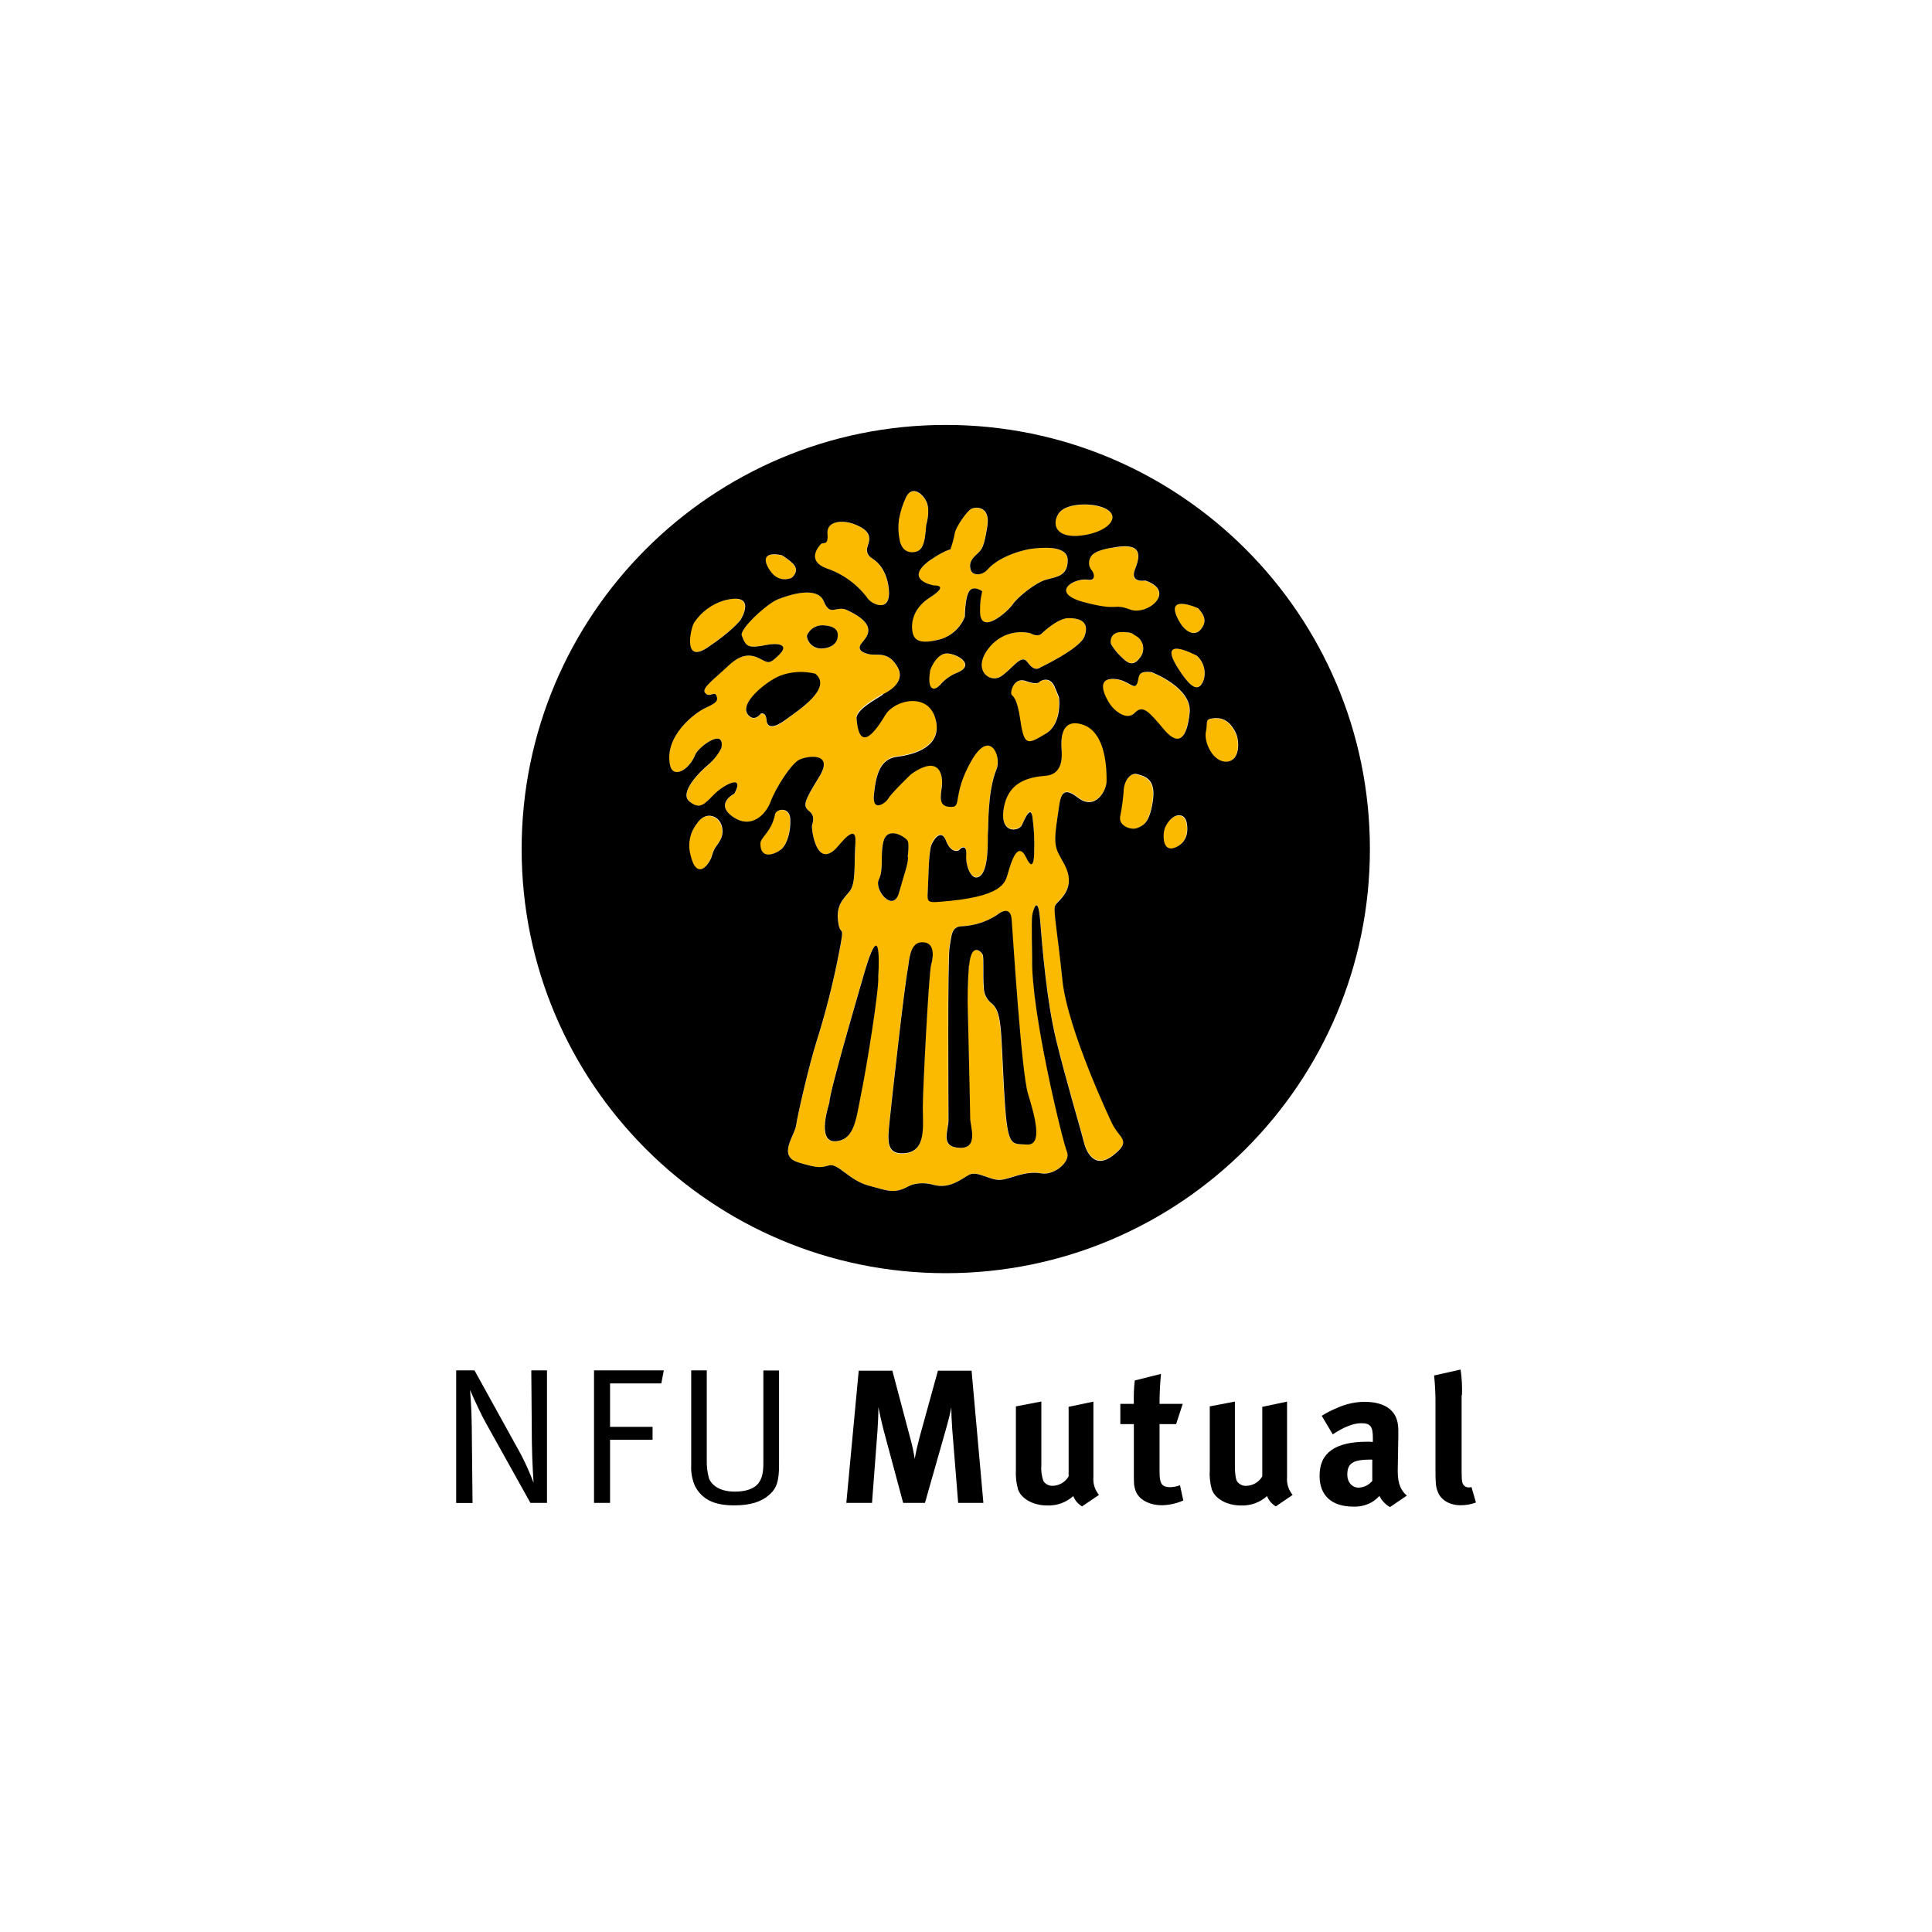 <?xml version="1.0" encoding="UTF-8"?> <svg xmlns="http://www.w3.org/2000/svg" id="Layer_1" viewBox="0 0 170 170"><path d="m81.5,46.18s.38-1.27,0-2.04-1.28-1.4-1.78-.38c-.3.63-.52,1.29-.64,1.98-.08.59-.06,1.2.06,1.79,0,0,.13,1.08,1.08,1.08s1.15-.7,1.28-2.42" style="fill:#fbba00; stroke-width:0px;"></path><path d="m81.82,49.31c-2.45,1.77.32,2.23.32,2.23.76,0,.83.32-.38,1.08s-1.6,1.85-1.53,2.74.45,1.4,2.29.95c1.07-.25,1.95-1.01,2.35-2.04,0,0,0-1.66.39-2.23s1.15,0,1.15,0c-.13.52-.2,1.06-.19,1.59-.13,2.51,2.49.13,2.87-.45s1.98-1.91,2.93-2.17,1.91-.34,1.91-1.72-2.49-1.09-3.12-1.01-2.83.58-3.95,1.85c-.51.57-1.34.51-1.47,0-.09-.36-.12-.76.45-1.27s.7-.64,1.01-2.49-1.01-1.78-1.4-1.59-1.4,1.66-1.46,2.17c-.09.48-.22.94-.38,1.4,0,0-.64.13-1.78.96" style="fill:#fbba00; stroke-width:0px;"></path><path d="m96.56,44.53c-.98-.23-2.87-.19-3.44.7s-.28,2.19,2.04,1.91c2.69-.32,3.83-2.04,1.4-2.61" style="fill:#fbba00; stroke-width:0px;"></path><path d="m97.76,48.22s-1.46.19-1.78.77c-.26.37-.23.87.06,1.21.19.19.45.95-.34.83-1.21-.19-3.44,1.15-.32,1.98s2.49.06,4.03.64,4.14-1.59,1.34-2.55c0,0-1.4.26-.89-1.01s.64-2.42-2.11-1.85" style="fill:#fbba00; stroke-width:0px;"></path><path d="m105.41,53.51s-3.1-1.41-1.66,1.15c.57,1.01,1.4,1.34,1.91.7s.38-1.15-.25-1.85" style="fill:#fbba00; stroke-width:0px;"></path><path d="m105.22,57.65s-3.55-1.91-1.53,1.21c.7,1.09,1.47,2.04,1.98,1.4s.45-1.91-.44-2.61" style="fill:#fbba00; stroke-width:0px;"></path><path d="m98.78,55.61c-1.15-.07-1.12.91-1.01,1.08.22.37.49.71.8,1.01.51.51,1.05,1.03,1.68.21.48-.53.44-1.34-.09-1.82-.07-.07-.16-.13-.25-.17-.45-.26-.34-.26-1.15-.3" style="fill:#fbba00; stroke-width:0px;"></path><path d="m91.53,58.73s3.51-1.66,3.89-2.74c.21-.59.39-1.6-1.4-1.6-1.01,0-2.42,1.4-2.42,1.4-.51.38-1.4-.38-.89-.06-1.37-.34-2.82.16-3.7,1.27-1.53,1.91.06,3.19,1.08,2.49s1.78-1.98,2.29-1.28c.51.7.81.7,1.15.51" style="fill:#fbba00; stroke-width:0px;"></path><path d="m82.65,60.33c.42-.52.97-.91,1.6-1.15,1.38-.59.32-1.46-.77-1.66s-1.66,1.46-1.66,1.46c-.34,2.04.51,1.72.83,1.34" style="fill:#fbba00; stroke-width:0px;"></path><path d="m76.77,49.15c-.42-.18-.62-.66-.44-1.08,0,0,0-.01,0-.02.29-.81.19-1.34-1.01-1.86s-2.63-.34-2.53.77-.38.72-.57.91-1.34,1.48.52,2.15c1.46.5,2.73,1.44,3.63,2.69.43.52,2.02,1.2,1.82-.86s-1.43-2.69-1.43-2.69" style="fill:#fbba00; stroke-width:0px;"></path><path d="m68.79,48.88c-1.01-.24-1.91-.05-1.15,1.19s1.73.87,1.96.81c0,0,.84-.59.14-1.29-.29-.27-.61-.51-.96-.72" style="fill:#fbba00; stroke-width:0px;"></path><path d="m65.12,54.59s1.6-2.54-1.45-1.75c-1.08.33-2.01,1.02-2.63,1.96-.29.48-1.01,3.63,1.15,2.2s2.93-2.41,2.93-2.41" style="fill:#fbba00; stroke-width:0px;"></path><path d="m79.1,78.55c-.51,1.85-2.23-.26-1.78-1.15s.12-2.04.38-3.25c.34-1.58,2.04-.45,2.17-.13s0,1.28,0,1.28c.12.51-.27,1.39-.76,3.25Zm-1.4-17.47s2.1-.89,1.28-2.35-1.79-1.01-2.49-1.15-1.09-.45-.7-.96,1.65-1.57-1.27-2.93c-.96-.45-1.47.63-2.04-.77s-3.06-.57-4.03-.19-3.4,2.62-3.19,3.19c.38,1.01.56,1.15,2.17.83.96-.19,2.04-.06,1.15.83s-.96.76-1.72.38-1.59-.51-2.8.63c-1.21,1.15-2.35,1.95-2.04,2.35.38.51.83-.19,1.01.26s0,.64-.96,1.09-3.66,2.49-3.12,5.04c.26,1.21,1.68.45,2.23-.95.26-.64,2.61-2.42,2.29-.57-.28.56-.66,1.07-1.13,1.48-.77.64-2.61,2.49-1.66,3.25s1.34.19,2.17-.64,2.74-1.85,1.78-.06c0,0-1.78.89-.13,2.04s2.93-.25,3.32-1.34,1.78-3.38,2.55-3.7,3.06-.64,1.72,1.53c-1.34,2.17-1.46,2.55-.89,2.99s.32,1.01.26,1.28.34,3.79,2.1,2.04c.34-.34,1.85-2.42,1.72-.51s.06,3.57-.51,4.27-1.21,1.21-1.01,2.69c.2,1.47.64-.13.06,2.8-.51,2.63-1.17,5.22-1.98,7.77-.63,1.98-1.66,6.44-1.78,7.33s-1.66,2.69.19,3.25,1.98.45,2.74.26,1.78,1.34,3.44,1.78,2.23.77,3.51.06c0,0,.83-.51,2.23-.13,1.4.38,2.42-.51,3.12-.89s1.85.51,2.74.44,2.14-.84,3.63-.57c1.08.19,2.61-1.01,2.23-1.91s-3.18-12.36-3.06-17.02c0,0-.07-3.31,0-3.76s.51-1.98.7.38c.19,2.36.57,7.07,1.4,10.51s2.23,8.09,2.42,8.92.89,2.61,2.61,1.27.51-1.46-.13-2.87c0,0-3.89-8.16-4.34-12.56s-.83-6.12-.64-6.56,2.02-1.41.77-3.7c-.77-1.4-.98-1.41-.51-4.4.19-1.21.19-2.61,1.72-1.4s2.55-.57,2.55-1.46,0-4.33-2.17-4.97-1.79,2.04-1.79,2.35.19,2.04-1.4,2.17-3.32.57-3.7,2.87,1.34,2.04,1.6,1.47.83-1.91.95-.51c.12.91.16,1.83.13,2.74,0,0,.06,2.23-.7.64s-1.34.44-1.6,1.34-.44,2.14-6.12,2.55c-.89.06-1.01,0-.95-.83s.06-3.57.32-4.21.9-1.34,1.28-.34,1.01,1.01,1.21.77.64-.38.57.51.42,2.21,1.08,1.91c1.01-.45.77-3.57.83-3.95s-.07-3.51.76-5.55c.45-1.08-.57-3.63-2.23-.7s-.83,4.03-1.72,4.03-1.09-.38-.89-1.59-.17-3.08-2.69-1.28c0,0-1.78,1.72-1.98,2.1s-1.46,1.34-1.28-.34.51-3.12,2.04-3.31,4.03-.89,3.38-3.32-3.63-1.66-4.4-.38-2.3,3.57-2.55.32c-.07-.83,1.97-1.85,2.29-2.1h.01Zm-1.92,35.06c-.48,2.29-.57,4.21-2.29,4.3s-.53-3.4-.53-3.4c-.09-.67,3.2-11.85,3.2-11.85,1.48-4.83,1.1.72,1.1.72.1,1.05-1,7.93-1.48,10.23Zm5.4,1.34c0,1.63.34,3.85-1.58,4.03-1.63.14-1.53-1.01-1.34-2.82.24-2.29,1.25-11.51,1.63-13.57.1-.52.14-2.05,1.1-2.15,1.62-.16.91,2.02.91,2.02-.19.92-.72,10.87-.72,12.49h0Zm3.97-8.23s.19,8.51.19,9.18.77,2.69-.95,2.58-.96-1.48-.96-2.44-.09-14.29.1-15.25.09-1.82,1.15-1.82c1.05-.05,2.08-.38,2.97-.95.48-.38,1.24-.77,1.34.38s.86,13.38,1.43,15.29,1.34,4.59-.09,4.49-1.72.38-2.02-4.97-.14-6.79-1.2-7.55c-.36-.33-.57-.8-.57-1.29-.08-.95,0-2.58-.09-2.87s-1.01-1.19-1.2.91c-.12,1.43-.15,2.87-.1,4.3Zm-11.48-33.06c-.06.32-.38.83-1.34.89s-1.4-.83-1.34-1.15c.23-.57.79-.93,1.4-.91,1.48.06,1.34.83,1.29,1.16Zm-1.96,3.11c1.59,1.27-1.53,3.25-2.55,4.03s-1.66.83-1.72.06-.51-.57-.51-.57c0,0-.44.64-.95.26-1.32-.99,1.6-3.19,2.61-3.57,1-.38,2.09-.45,3.12-.19" style="fill:#fbba00; stroke-width:0px;"></path><path d="m92.78,60.49c-.48-1.1-1.34-.48-1.34-.48,0,0-.14.34-1.2-.05s-1.38.91-1.29,1.15.48.09.81,2.39.72,1.96,2.2,1.1,1.19-3.15,1.19-3.15c0,0,.1.14-.38-.96" style="fill:#fbba00; stroke-width:0px;"></path><path d="m104.4,72.53s-.05-.72-.62-.76-1.05.52-1.29,1.05-.31,2.29.91,1.77c1.07-.46,1.1-1.48,1.01-2.06" style="fill:#fbba00; stroke-width:0px;"></path><path d="m98.52,71.96c-.09.72.96,1.15,1.53.91s1.05-.48,1.34-2.29-.45-2.21-1.38-2.44c-.6-.14-1.17.64-1.17,1.56-.06.76-.17,1.52-.32,2.26" style="fill:#fbba00; stroke-width:0px;"></path><path d="m100.01,60.2c-.24.57-.77-.34-1.91-.43-1.91-.16-.76,1.77-.43,2.25s1.43,1.48,2.15.72,1.29-.05,2.58,1.48,2.02.76,2.25-1.48-3.36-3.58-3.36-3.58c-1.39-.14-1.05.48-1.29,1.05" style="fill:#fbba00; stroke-width:0px;"></path><path d="m106.08,64.41c-.19.91.62,2.69,1.82,2.63s1.15-1.81.81-2.53-.91-1.41-1.96-1.29c-.81.09-.48.29-.67,1.2" style="fill:#fbba00; stroke-width:0px;"></path><path d="m60.71,75.16c.53,2.46,1.68.96,1.91.14s.43-.77.77-1.43.14-1.77-.72-2.02-1.39.67-1.39.67c-.59.74-.8,1.71-.57,2.63" style="fill:#fbba00; stroke-width:0px;"></path><path d="m66.88,74.25c0,1.6,1.58.81,1.96.38s.72-1.38.67-2.53-1.24-.91-1.34-.43c-.31,1.57-1.29,2.02-1.29,2.58" style="fill:#fbba00; stroke-width:0px;"></path><path d="m40.13,120.58h1.62l4.11,7.44c.41.79.77,1.61,1.09,2.45,0,0-.13-1.87-.15-3.55l-.05-6.34h1.38v11.66h-1.46l-3.98-7.14c-.75-1.41-1.33-2.8-1.33-2.8,0,0,.14,1.68.15,3.18l.07,6.77h-1.44v-11.66" style="stroke-width:0px;"></path><polyline points="52.27 120.58 58.41 120.58 58.19 121.73 53.68 121.73 53.68 125.55 57.42 125.55 57.42 126.69 53.68 126.69 53.68 132.24 52.27 132.24 52.27 120.58" style="stroke-width:0px;"></polyline><path d="m60.81,120.58h1.38v7.85c-.02.57.05,1.13.2,1.68.22.51.85,1.14,2.28,1.14.97,0,1.7-.26,2.06-.73s.44-1.04.44-1.82v-8.11h1.38v8.29c0,1.41-.19,2.07-.88,2.67s-1.65.91-3.06.91c-1.8,0-2.82-.53-3.45-1.68-.25-.57-.37-1.2-.34-1.82v-8.38" style="stroke-width:0px;"></path><path d="m78.52,120.61l1.57,5.92c.17.61.3,1.22.4,1.84.1-.6.24-1.21.42-1.89l1.62-5.87h2.96l1.04,11.63h-2.22l-.52-6.46c-.05-.74-.08-1.33-.08-1.95-.13.67-.24,1.09-.44,1.8l-1.88,6.61h-1.92l-1.71-6.36c-.15-.57-.34-1.39-.47-2.07,0,.69-.03,1.38-.08,2.1l-.48,6.33h-2.26l1.09-11.63h2.96" style="stroke-width:0px;"></path><path d="m103.49,125.31h-1.46v4.16c0,1.11.2,1.39.98,1.39.28-.02.55-.07.82-.17l.29,1.34c-.58.26-1.21.4-1.85.42-1.16,0-2.08-.51-2.35-1.28-.13-.37-.15-.54-.15-1.34v-4.52h-1.19v-1.78h1.19c-.02-.69,0-1.38.08-2.06l2.31-.58c-.09.88-.13,1.76-.13,2.64h2.04l-.58,1.78" style="stroke-width:0px;"></path><path d="m91.63,123.31v5.59c-.04.48.02.97.19,1.43.18.27.48.42.8.41.58-.01,1.12-.33,1.41-.83v-6.12l2.18-.46v6.65c-.05.56.13,1.12.49,1.56l-1.49,1.01c-.35-.21-.63-.53-.77-.91-.63.57-1.45.86-2.29.83-1.22,0-2.28-.58-2.57-1.41-.16-.56-.22-1.15-.19-1.73v-5.58l2.24-.43" style="stroke-width:0px;"></path><path d="m108.66,123.31v5.59c0,.78.06,1.19.18,1.43.18.27.49.43.82.41.58-.01,1.12-.33,1.41-.83v-6.12l2.18-.46v6.65c-.05.56.13,1.12.49,1.56l-1.48,1.01c-.35-.21-.63-.53-.77-.91-.63.57-1.45.86-2.29.83-1.23,0-2.28-.58-2.57-1.41-.16-.56-.22-1.15-.18-1.73v-5.58l2.24-.43" style="stroke-width:0px;"></path><path d="m117.71,123.86c.75-.33,1.56-.51,2.38-.51,1.46,0,2.47.54,2.8,1.51.12.36.17.63.15,1.56l-.05,2.93v.15c0,1.13.34,1.71.8,2.1l-1.48,1.01c-.4-.22-.73-.57-.93-.98-.16.17-.34.32-.53.46-.52.34-1.13.5-1.75.48-1.94,0-2.99-.98-2.99-2.72,0-2.04,1.41-2.99,4.18-2.99.17,0,.34,0,.51.02v-.36c0-.97-.19-1.29-1.01-1.29-.73,0-1.58.36-2.52.98l-.97-1.63c.44-.28.91-.52,1.4-.71Zm2.96,4.57c-1.58,0-2.12.29-2.12,1.33,0,.67.42,1.14,1.01,1.14.46-.02.9-.24,1.19-.59v-1.87s-.09,0-.09,0" style="stroke-width:0px;"></path><path d="m128.61,122.76v5.94c0,1.5,0,1.7.15,1.94.1.15.27.24.46.24.09,0,.17,0,.26-.03l.39,1.36c-.43.16-.89.24-1.34.24-.97,0-1.75-.46-2.02-1.19-.17-.44-.2-.72-.2-1.96v-5.65c.01-.87-.03-1.75-.12-2.62l2.33-.52c.11.75.15,1.51.12,2.26" style="stroke-width:0px;"></path><path d="m45.9,74.71c0-20.61,16.71-37.32,37.32-37.32s37.32,16.71,37.32,37.32-16.71,37.32-37.32,37.32h0c-20.61,0-37.32-16.71-37.32-37.32Zm35.61-28.55s.38-1.27,0-2.04-1.28-1.4-1.78-.38c-.3.63-.51,1.3-.63,1.98-.08.59-.06,1.2.06,1.78,0,0,.13,1.09,1.08,1.09s1.14-.7,1.26-2.43h0Zm.34,3.12c-2.45,1.77.32,2.23.32,2.23.76,0,.83.32-.38,1.09s-1.6,1.85-1.53,2.74.45,1.4,2.29.96c1.07-.25,1.95-1.01,2.35-2.04,0,0,0-1.66.38-2.23s1.15,0,1.15,0c-.13.52-.2,1.06-.19,1.6-.12,2.51,2.49.13,2.87-.45s1.98-1.91,2.93-2.17,1.91-.32,1.91-1.72-2.49-1.08-3.12-1.01-2.83.58-3.95,1.85c-.51.57-1.34.51-1.47,0-.09-.36-.12-.76.45-1.28s.7-.63,1.01-2.49-1.01-1.78-1.4-1.59-1.4,1.66-1.46,2.17c-.09.48-.22.95-.38,1.4,0,0-.64.14-1.78.95h.02Zm14.72-4.77c-.98-.23-2.87-.19-3.44.7s-.28,2.19,2.04,1.91c2.66-.33,3.81-2.04,1.4-2.61Zm1.21,3.7s-1.46.19-1.78.76c-.25.37-.23.87.06,1.21.19.19.45.95-.34.83-1.21-.19-3.44,1.15-.32,1.98s2.49.06,4.03.64,4.14-1.6,1.34-2.55c0,0-1.4.26-.89-1.01s.61-2.43-2.13-1.85h.02Zm7.64,5.31s-3.1-1.41-1.66,1.15c.57,1.01,1.4,1.34,1.91.7s.38-1.18-.25-1.85Zm-.19,4.14s-3.55-1.91-1.53,1.21c.7,1.08,1.47,2.04,1.98,1.4s.45-1.93-.44-2.63v.02Zm-6.44-2.04c-1.15-.07-1.12.91-1.01,1.09.22.37.49.71.8,1.01.51.51,1.05,1.04,1.68.21.48-.53.44-1.34-.09-1.82-.07-.07-.16-.13-.25-.17-.43-.28-.33-.28-1.14-.33v.02Zm-7.25,3.11s3.51-1.66,3.89-2.74c.21-.59.39-1.6-1.4-1.6-1.01,0-2.42,1.4-2.42,1.4-.51.38-1.4-.38-.89-.06-1.38-.34-2.82.16-3.7,1.28-1.53,1.91.06,3.18,1.08,2.49s1.76-1.98,2.28-1.27.83.7,1.16.51Zm-8.86,1.59c.42-.52.97-.91,1.6-1.15,1.38-.59.32-1.47-.77-1.66s-1.66,1.46-1.66,1.46c-.33,2.04.5,1.72.81,1.34h.01Zm-5.89-11.17c-.42-.18-.62-.67-.44-1.09,0,0,0,0,0-.01.29-.81.19-1.34-1.01-1.86s-2.63-.34-2.53.77-.38.72-.57.91-1.34,1.48.52,2.15c1.46.5,2.73,1.44,3.63,2.69.43.52,2.02,1.2,1.82-.86s-1.43-2.68-1.43-2.68Zm-7.98-.29c-1.01-.24-1.91-.05-1.15,1.2s1.73.87,1.96.81c0,0,.84-.59.14-1.29-.29-.27-.61-.51-.96-.72Zm-3.66,5.71s1.6-2.53-1.45-1.73c-1.08.33-2.01,1.02-2.63,1.96-.29.48-1.01,3.63,1.15,2.2s2.93-2.43,2.93-2.43h0Zm12.56,6.5s2.1-.89,1.28-2.35-1.79-1.01-2.49-1.15-1.09-.45-.7-.96,1.65-1.57-1.27-2.93c-.96-.44-1.47.64-2.04-.76s-3.06-.57-4.03-.19-3.4,2.62-3.19,3.19c.38,1.01.56,1.15,2.17.83.96-.19,2.04-.06,1.15.83s-.96.77-1.72.38-1.59-.51-2.8.64c-1.21,1.15-2.35,1.94-2.04,2.35.38.51.83-.19,1.01.26s0,.64-.96,1.08-3.66,2.49-3.12,5.04c.26,1.21,1.68.45,2.23-.95.26-.64,2.61-2.42,2.29-.57-.28.56-.67,1.06-1.15,1.47-.77.63-2.61,2.49-1.66,3.25s1.34.19,2.17-.64,2.74-1.85,1.78-.06c0,0-1.78.89-.13,2.04s2.93-.26,3.32-1.34,1.79-3.36,2.55-3.7,3.06-.64,1.72,1.53-1.46,2.55-.89,3,.32,1.01.26,1.27.34,3.8,2.1,2.04c.34-.34,1.85-2.42,1.72-.51s.06,3.57-.51,4.27-1.21,1.21-1.01,2.69.64-.13.06,2.8c-.51,2.63-1.17,5.22-1.98,7.78-.63,1.98-1.66,6.44-1.78,7.33s-1.66,2.69.19,3.25,1.98.45,2.74.26,1.78,1.34,3.44,1.78,2.23.77,3.51.07c0,0,.83-.51,2.23-.13,1.4.38,2.42-.51,3.12-.89s1.85.51,2.74.45,2.14-.84,3.63-.57c1.08.19,2.61-1.01,2.23-1.91s-3.18-12.37-3.06-17.02c0,0-.07-3.32,0-3.76s.51-1.98.7.38c.19,2.36.57,7.08,1.4,10.52s2.23,8.1,2.42,8.93.89,2.61,2.61,1.27.51-1.46-.13-2.87c0,0-3.89-8.16-4.34-12.56s-.83-6.12-.63-6.56,2.02-1.41.76-3.7c-.76-1.4-.98-1.41-.51-4.4.19-1.21.19-2.61,1.72-1.4s2.55-.57,2.55-1.46,0-4.33-2.17-4.97-1.78,2.04-1.78,2.35.19,2.04-1.4,2.17-3.32.57-3.7,2.87,1.34,2.04,1.6,1.47.83-1.91.95-.51c.12.91.16,1.82.13,2.74,0,0,.06,2.23-.7.64s-1.34.45-1.6,1.34-.44,2.14-6.12,2.55c-.89.06-1.01,0-.95-.83s.06-3.57.34-4.21.89-1.34,1.27-.34,1.01,1.01,1.21.77.64-.38.57.51.42,2.21,1.08,1.91c1.01-.45.77-3.57.83-3.95s-.07-3.51.76-5.55c.45-1.08-.57-3.63-2.23-.7s-.83,4.03-1.72,4.03-1.09-.38-.89-1.59-.17-3.08-2.69-1.28c0,0-1.78,1.72-1.98,2.11s-1.46,1.34-1.28-.34.51-3.12,2.04-3.31,4.03-.89,3.38-3.32-3.63-1.66-4.4-.38-2.3,3.57-2.55.34c-.06-.83,1.99-1.85,2.3-2.1h0Zm2.17,14.22s.13-.96,0-1.28-1.83-1.45-2.17.13c-.26,1.21.06,2.35-.38,3.25s1.27,2.99,1.78,1.15.89-2.73.76-3.24h0Zm-2.6,10.61s.38-5.55-1.1-.72c0,0-3.3,11.19-3.2,11.85,0,0-1.19,3.49.53,3.39s1.82-2.02,2.29-4.3,1.58-9.17,1.48-10.22h0Zm4.64-.96s.71-2.17-.91-2.02c-.95.09-1.01,1.62-1.1,2.15-.38,2.07-1.39,11.28-1.63,13.58-.19,1.81-.29,2.96,1.34,2.82,1.91-.17,1.58-2.39,1.58-4.03s.52-11.53.72-12.49h0Zm3.36,0c.19-2.1,1.1-1.2,1.2-.91s0,1.91.09,2.87c0,.49.21.96.57,1.29,1.05.76.91,2.2,1.2,7.55s.57,4.87,2.02,4.97.67-2.58.09-4.49-1.34-14.15-1.43-15.3-.86-.77-1.34-.38c-.89.57-1.91.9-2.97.96-1.05,0-.96.86-1.15,1.81s-.1,14.3-.1,15.25-.77,2.35.96,2.44.95-1.91.95-2.58-.2-9.17-.2-9.17c-.05-1.43-.02-2.87.09-4.3h.01Zm-12.87-29.92c-.61-.02-1.17.33-1.4.89-.06.34.38,1.21,1.34,1.15s1.28-.57,1.34-.89.19-1.09-1.29-1.15Zm-3.81,4.46c-1.01.37-3.93,2.58-2.61,3.57.51.38.95-.26.95-.26,0,0,.45-.19.51.57s.7.7,1.72-.06,4.14-2.74,2.57-4.02c-1.04-.26-2.14-.19-3.14.19Zm24.22.98c-.48-1.1-1.34-.48-1.34-.48,0,0-.14.34-1.2-.05s-1.38.91-1.29,1.15.48.09.81,2.39.72,1.96,2.2,1.1,1.19-3.15,1.19-3.15c0,0,.1.14-.38-.96Zm11.62,12.05s-.05-.72-.62-.77-1.05.53-1.29,1.05-.31,2.29.91,1.77c1.07-.46,1.1-1.48,1-2.06Zm-5.88-.57c-.09.72.96,1.15,1.53.91s1.05-.48,1.34-2.3-.45-2.21-1.39-2.44c-.6-.14-1.17.64-1.17,1.57-.06.76-.17,1.51-.32,2.26Zm1.48-11.76c-.24.57-.77-.34-1.91-.43-1.91-.16-.76,1.77-.43,2.25s1.43,1.48,2.15.72,1.29-.05,2.58,1.48,2.02.76,2.25-1.48-3.36-3.58-3.36-3.58c-1.36-.15-1.02.48-1.28,1.05h0Zm6.07,4.21c-.19.91.62,2.69,1.82,2.63s1.15-1.81.81-2.53-.91-1.41-1.96-1.29c-.81.09-.48.29-.67,1.2Zm-45.37,10.75c.53,2.46,1.68.95,1.91.14s.43-.77.77-1.44.14-1.77-.72-2.02-1.39.67-1.39.67c-.59.74-.8,1.72-.57,2.64h0Zm6.17-.91c0,1.61,1.58.81,1.96.38s.72-1.39.67-2.53-1.24-.91-1.34-.43c-.31,1.57-1.29,2.02-1.29,2.58" style="stroke-width:0px;"></path></svg> 
